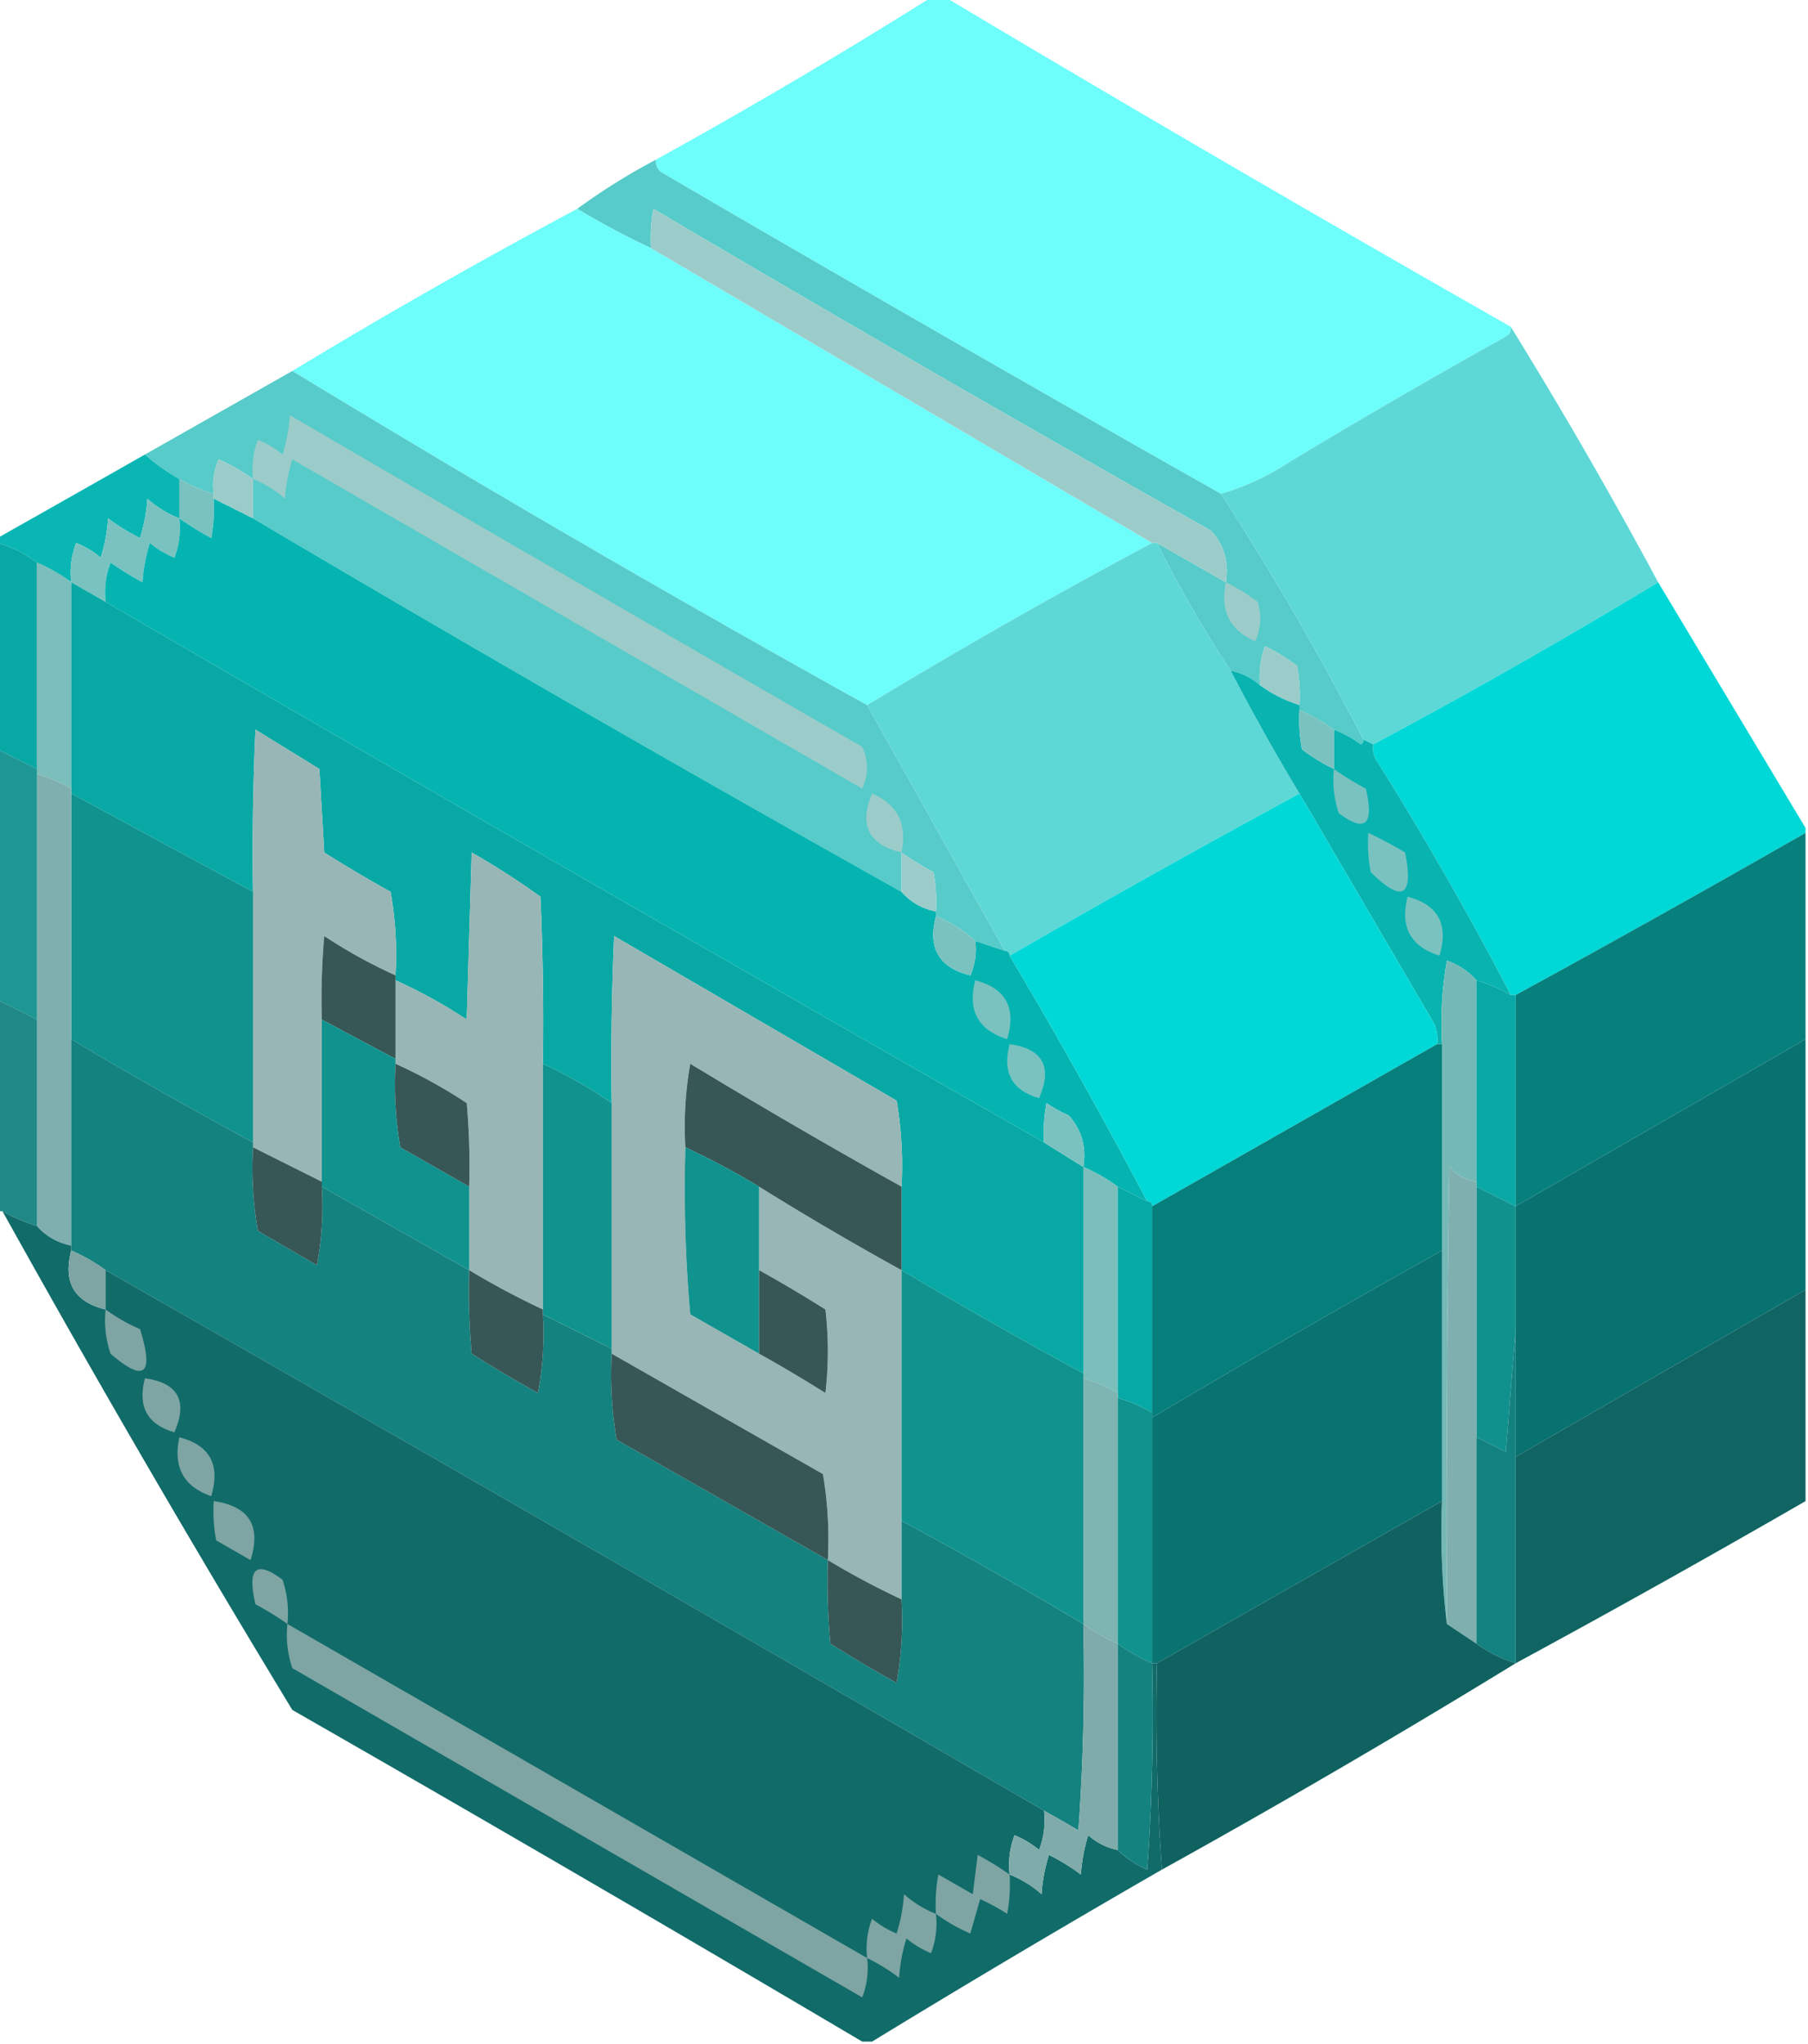 <svg xmlns="http://www.w3.org/2000/svg" width="368" height="416" style="shape-rendering:geometricPrecision;text-rendering:geometricPrecision;image-rendering:optimizeQuality;fill-rule:evenodd;clip-rule:evenodd" version="1.1"><g><path fill="#6dfefb" d="M189.5-.5h3a6476.327 6476.327 0 0 0 115 67c.131.876-.202 1.543-1 2a1434.784 1434.784 0 0 0-44 25.5 51.419 51.419 0 0 1-14 6.5 9696.125 9696.125 0 0 1-114-65.5c-.752-.67-1.086-1.504-1-2.5a1160.572 1160.572 0 0 0 56-33Z" style="opacity:.997"/></g><g><path fill="#56cbc9" d="M133.5 32.5c-.086.996.248 1.83 1 2.5a9696.125 9696.125 0 0 0 114 65.5 589 589 0 0 1 29 50c.065.438-.101.772-.5 1a24.257 24.257 0 0 0-5.5-3 36.077 36.077 0 0 0-7-4v-1a32.462 32.462 0 0 0-.5-8 40.796 40.796 0 0 0-6.5-4 16.873 16.873 0 0 0-1 8c-1.716-1.525-3.716-2.525-6-3a249.678 249.678 0 0 1-15-26l14 8c.65-4.107-.35-7.607-3-10.5A6350.815 6350.815 0 0 1 133 42.5a32.462 32.462 0 0 0-.5 8 161.832 161.832 0 0 1-15-8 129.332 129.332 0 0 1 16-10Z" style="opacity:.997"/></g><g><path fill="#6dfefb" d="M117.5 42.5c4.868 2.934 9.868 5.6 15 8l102 60a1242.66 1242.66 0 0 0-58 33 3381.83 3381.83 0 0 1-117-68c19-11.503 38.334-22.503 58-33Z" style="opacity:.999"/></g><g><path fill="#9bccca" d="m249.5 118.5-14-8h-1l-102-60a32.462 32.462 0 0 1 .5-8A6350.815 6350.815 0 0 0 246.5 108c2.65 2.893 3.65 6.393 3 10.5Z" style="opacity:1"/></g><g><path fill="#5dd8d6" d="M307.5 66.5a997.874 997.874 0 0 1 30 52 1242.66 1242.66 0 0 1-58 33l-2-1a589 589 0 0 0-29-50 51.419 51.419 0 0 0 14-6.5 1434.784 1434.784 0 0 1 44-25.5c.798-.457 1.131-1.124 1-2Z" style="opacity:.998"/></g><g><path fill="#57cbc9" d="M59.5 75.5a3381.83 3381.83 0 0 0 117 68c9.345 16.694 18.679 33.361 28 50l-6-2a24.766 24.766 0 0 0-8-5v-1a32.462 32.462 0 0 0-.5-8 62.308 62.308 0 0 1-6.5-4v8a6425.41 6425.41 0 0 1-132-76v-8a35.784 35.784 0 0 0-7-4 13.117 13.117 0 0 0-1 7 32.517 32.517 0 0 1-7-3 40.946 40.946 0 0 1-7-5l30-17Z" style="opacity:.998"/></g><g><path fill="#9bccca" d="M51.5 97.5a16.869 16.869 0 0 1 1-8c1.833.749 3.5 1.749 5 3a34.208 34.208 0 0 0 1.5-8A20142.029 20142.029 0 0 0 175.5 152c1.283 2.795 1.283 5.628 0 8.5l-116-67a34.208 34.208 0 0 0-1.5 8 21.904 21.904 0 0 0-6.5-4Z" style="opacity:1"/></g><g><path fill="#04b4b1" d="M29.5 92.5a40.946 40.946 0 0 0 7 5v8a21.895 21.895 0 0 1-6.5-4 34.21 34.21 0 0 1-1.5 8 40.818 40.818 0 0 1-6.5-4 34.21 34.21 0 0 1-1.5 8 18.915 18.915 0 0 0-5-3 16.868 16.868 0 0 0-1 8 36.168 36.168 0 0 0-7-4 22.58 22.58 0 0 0-8-4v-1c9.983-5.639 19.983-11.305 30-17Z" style="opacity:.972"/></g><g><path fill="#9bccca" d="M51.5 97.5v8l-8-4v-1a13.117 13.117 0 0 1 1-7 35.784 35.784 0 0 1 7 4Z" style="opacity:1"/></g><g><path fill="#7ac2c0" d="M36.5 97.5a32.517 32.517 0 0 0 7 3v1a32.438 32.438 0 0 1-.5 8 62.297 62.297 0 0 1-6.5-4v-8Z" style="opacity:1"/></g><g><path fill="#7ac2c0" d="M36.5 105.5a16.868 16.868 0 0 1-1 8 18.915 18.915 0 0 1-5-3 34.21 34.21 0 0 0-1.5 8 64.468 64.468 0 0 1-6.5-4 16.868 16.868 0 0 0-1 8l-7-4a16.868 16.868 0 0 1 1-8c1.832.748 3.5 1.748 5 3a34.21 34.21 0 0 0 1.5-8 40.818 40.818 0 0 0 6.5 4 34.21 34.21 0 0 0 1.5-8 21.895 21.895 0 0 0 6.5 4Z" style="opacity:1"/></g><g><path fill="#05b4b1" d="m43.5 101.5 8 4a6425.41 6425.41 0 0 0 132 76c1.836 2.088 4.169 3.421 7 4v1c-1.712 6.424.622 10.424 7 12a13.116 13.116 0 0 0 1-7l6 2c.667 0 1 .333 1 1a1116.278 1116.278 0 0 1 28 50l-6-3a36.16 36.16 0 0 0-7-4c.65-4.107-.35-7.607-3-10.5a29.517 29.517 0 0 1-4.5-2.5 32.462 32.462 0 0 0-.5 8 26962.153 26962.153 0 0 1-191-110 16.868 16.868 0 0 1 1-8 64.468 64.468 0 0 0 6.5 4 34.21 34.21 0 0 1 1.5-8 18.915 18.915 0 0 0 5 3 16.868 16.868 0 0 0 1-8 62.297 62.297 0 0 0 6.5 4c.497-2.646.664-5.313.5-8Z" style="opacity:1"/></g><g><path fill="#08a8a5" d="M-.5 110.5a22.58 22.58 0 0 1 8 4v42l-8-4v-42Z" style="opacity:1"/></g><g><path fill="#5dd8d6" d="M234.5 110.5h1a249.678 249.678 0 0 0 15 26 460.26 460.26 0 0 0 14 25 2557.669 2557.669 0 0 0-59 33c0-.667-.333-1-1-1-9.321-16.639-18.655-33.306-28-50a1242.66 1242.66 0 0 1 58-33Z" style="opacity:1"/></g><g><path fill="#7bbebb" d="M7.5 114.5a36.168 36.168 0 0 1 7 4v42a32.507 32.507 0 0 0-7-3v-43Z" style="opacity:1"/></g><g><path fill="#08a9a5" d="m14.5 118.5 7 4a26962.153 26962.153 0 0 0 191 110 2057.83 2057.83 0 0 0 8 5v42a1004.86 1004.86 0 0 1-37-21v-17a79.547 79.547 0 0 0-1-17.5L125 190.5a577.896 577.896 0 0 0-.5 34 91.396 91.396 0 0 0-14-8c.167-11.338 0-22.672-.5-34a153.296 153.296 0 0 0-14-9l-1 34a102.922 102.922 0 0 0-14.5-8v-1a73.122 73.122 0 0 0-1-17 272.84 272.84 0 0 1-13.5-8l-1-17-13-8a544.988 544.988 0 0 0-.5 33l-37-20v-43Z" style="opacity:1"/></g><g><path fill="#9bccca" d="M249.5 118.5a38.675 38.675 0 0 1 6.5 4c.818 2.727.652 5.394-.5 8-5.191-2.213-7.191-6.213-6-12Z" style="opacity:1"/></g><g><path fill="#00d8d7" d="m337.5 118.5 30 50v1a3442.504 3442.504 0 0 1-59 33h-1a691.48 691.48 0 0 0-27.5-48 4.934 4.934 0 0 1-.5-3 1242.66 1242.66 0 0 0 58-33Z" style="opacity:.998"/></g><g><path fill="#9bccca" d="M264.5 143.5a27.374 27.374 0 0 1-8-4 16.873 16.873 0 0 1 1-8 40.796 40.796 0 0 1 6.5 4c.497 2.646.664 5.313.5 8Z" style="opacity:1"/></g><g><path fill="#08b3b0" d="M250.5 136.5c2.284.475 4.284 1.475 6 3a27.374 27.374 0 0 0 8 4v1a32.462 32.462 0 0 0 .5 8 38.675 38.675 0 0 0 6.5 4v-8a24.257 24.257 0 0 1 5.5 3c.399-.228.565-.562.5-1l2 1a4.934 4.934 0 0 0 .5 3 691.48 691.48 0 0 1 27.5 48 32.508 32.508 0 0 0-7-3c-1.589-1.806-3.589-3.139-6-4a73.133 73.133 0 0 0-1 17h-1a8.43 8.43 0 0 0-.5-4c-9.178-15.694-18.345-31.361-27.5-47a460.26 460.26 0 0 1-14-25Z" style="opacity:1"/></g><g><path fill="#7ac2c0" d="M264.5 144.5a36.077 36.077 0 0 1 7 4v8a38.675 38.675 0 0 1-6.5-4 32.462 32.462 0 0 1-.5-8Z" style="opacity:1"/></g><g><path fill="#98b6b5" d="M80.5 198.5a102.922 102.922 0 0 1-14.5-8c-.5 5.657-.666 11.324-.5 17v33l-14-7v-52c-.166-11.005 0-22.005.5-33l13 8 1 17a272.84 272.84 0 0 0 13.5 8 73.122 73.122 0 0 1 1 17Z" style="opacity:1"/></g><g><path fill="#10918e" d="m-.5 152.5 8 4v51l-8-4v-51Z" style="opacity:.938"/></g><g><path fill="#7ac2c0" d="M271.5 156.5a62.308 62.308 0 0 0 6.5 4c1.734 7.375-.1 9.042-5.5 5a21.127 21.127 0 0 1-1-9Z" style="opacity:1"/></g><g><path fill="#10928e" d="m14.5 161.5 37 20v51a1015.301 1015.301 0 0 1-37-21v-50Z" style="opacity:1"/></g><g><path fill="#9bccca" d="M183.5 173.5c-6.709-1.592-8.709-5.592-6-12 5.191 2.213 7.191 6.213 6 12Z" style="opacity:1"/></g><g><path fill="#00d8d7" d="M264.5 161.5c9.155 15.639 18.322 31.306 27.5 47a8.43 8.43 0 0 1 .5 4l-58 33c0-.667-.333-1-1-1a1116.278 1116.278 0 0 0-28-50 2557.669 2557.669 0 0 1 59-33Z" style="opacity:1"/></g><g><path fill="#7ac2c0" d="M278.5 169.5a82.343 82.343 0 0 1 7.5 4c1.773 9.027-.56 10.361-7 4a32.462 32.462 0 0 1-.5-8Z" style="opacity:1"/></g><g><path fill="#067f7c" d="M367.5 169.5v42l-59 34v-43a3442.504 3442.504 0 0 0 59-33Z" style="opacity:.992"/></g><g><path fill="#98b6b5" d="M110.5 216.5v50a161.904 161.904 0 0 1-15-8v-17c.166-5.676 0-11.343-.5-17a102.922 102.922 0 0 0-14.5-8v-17a102.922 102.922 0 0 1 14.5 8l1-34a153.296 153.296 0 0 1 14 9c.5 11.328.667 22.662.5 34Z" style="opacity:1"/></g><g><path fill="#9bccca" d="M183.5 173.5a62.308 62.308 0 0 0 6.5 4c.497 2.646.664 5.313.5 8-2.831-.579-5.164-1.912-7-4v-8Z" style="opacity:1"/></g><g><path fill="#7ac2c0" d="M286.5 182.5c6.223 1.616 8.39 5.616 6.5 12-5.922-1.868-8.089-5.868-6.5-12Z" style="opacity:1"/></g><g><path fill="#7ac2c0" d="M190.5 186.5a24.766 24.766 0 0 1 8 5 13.116 13.116 0 0 1-1 7c-6.378-1.576-8.712-5.576-7-12Z" style="opacity:1"/></g><g><path fill="#365755" d="M80.5 198.5v17a2801.335 2801.335 0 0 1-15-8c-.166-5.676 0-11.343.5-17a102.922 102.922 0 0 0 14.5 8Z" style="opacity:1"/></g><g><path fill="#98b6b5" d="M183.5 241.5a1389.198 1389.198 0 0 1-43-25 73.133 73.133 0 0 0-1 17 289.882 289.882 0 0 0 1 34c4.694 2.679 9.361 5.345 14 8a280.528 280.528 0 0 1 13.5 8 72.464 72.464 0 0 0 0-17 280.528 280.528 0 0 0-13.5-8v-17a625.759 625.759 0 0 0 29 17v67a161.904 161.904 0 0 1-15-8 79.547 79.547 0 0 0-1-17.5c-14.361-8.179-28.694-16.345-43-24.5v-51c-.167-11.338 0-22.672.5-34l57.5 33.5a79.547 79.547 0 0 1 1 17.5Z" style="opacity:1"/></g><g><path fill="#75b9b7" d="M300.5 199.5v41c-2.179-.34-4.012-1.34-5.5-3-.5 30.998-.667 61.998-.5 93-.993-8.15-1.326-16.483-1-25v-93a73.133 73.133 0 0 1 1-17c2.411.861 4.411 2.194 6 4Z" style="opacity:1"/></g><g><path fill="#7ac2c0" d="M198.5 199.5c6.223 1.616 8.39 5.616 6.5 12-5.922-1.868-8.089-5.868-6.5-12Z" style="opacity:1"/></g><g><path fill="#08a8a5" d="M300.5 199.5a32.508 32.508 0 0 1 7 3h1v43l-8-4v-42Z" style="opacity:1"/></g><g><path fill="#13817f" d="m-.5 203.5 8 4v42a32.896 32.896 0 0 1-7-3h-1v-43Z" style="opacity:.938"/></g><g><path fill="#7fb0af" d="M7.5 157.5a32.507 32.507 0 0 1 7 3v93c-2.831-.579-5.164-1.912-7-4v-92Z" style="opacity:1"/></g><g><path fill="#10928e" d="M65.5 207.5a2801.335 2801.335 0 0 0 15 8v1a73.122 73.122 0 0 0 1 17c4.694 2.679 9.36 5.345 14 8v17l-30-17v-34Z" style="opacity:1"/></g><g><path fill="#14827f" d="M14.5 211.5a1015.301 1015.301 0 0 0 37 21v1a73.122 73.122 0 0 0 1 17l12 7a64.873 64.873 0 0 0 1-16l30 17c-.166 5.676 0 11.343.5 17a273.302 273.302 0 0 0 13.5 8 64.873 64.873 0 0 0 1-16l14 7v1a79.547 79.547 0 0 0 1 17.5c14.361 8.179 28.694 16.345 43 24.5-.166 5.676.001 11.343.5 17a273.302 273.302 0 0 0 13.5 8 73.133 73.133 0 0 0 1-17v-16a1004.86 1004.86 0 0 1 37 21 441.814 441.814 0 0 1-1 42 701.521 701.521 0 0 0-7-4 27266.367 27266.367 0 0 0-191-110 36.063 36.063 0 0 0-7-4v-43Z" style="opacity:1"/></g><g><path fill="#7ac2c0" d="M205.5 212.5c6.765.949 8.765 4.616 6 11-5.526-1.57-7.526-5.237-6-11Z" style="opacity:1"/></g><g><path fill="#067f7c" d="M292.5 212.5h1v42a2572.717 2572.717 0 0 0-59 34v-43l58-33Z" style="opacity:1"/></g><g><path fill="#087270" d="M367.5 211.5v51l-59 34v-51l59-34Z" style="opacity:1"/></g><g><path fill="#365755" d="M80.5 216.5a102.922 102.922 0 0 1 14.5 8c.5 5.657.666 11.324.5 17-4.64-2.655-9.306-5.321-14-8a73.122 73.122 0 0 1-1-17Z" style="opacity:1"/></g><g><path fill="#10928e" d="M110.5 216.5a91.396 91.396 0 0 1 14 8v50l-14-7v-51Z" style="opacity:1"/></g><g><path fill="#365755" d="M183.5 241.5v17a625.759 625.759 0 0 1-29-17 161.904 161.904 0 0 0-15-8 73.133 73.133 0 0 1 1-17 1389.198 1389.198 0 0 0 43 25Z" style="opacity:1"/></g><g><path fill="#7ac2c0" d="M220.5 237.5a2057.83 2057.83 0 0 1-8-5 32.462 32.462 0 0 1 .5-8 29.517 29.517 0 0 0 4.5 2.5c2.65 2.893 3.65 6.393 3 10.5Z" style="opacity:1"/></g><g><path fill="#365755" d="m51.5 233.5 14 7v1a64.873 64.873 0 0 1-1 16l-12-7a73.122 73.122 0 0 1-1-17Z" style="opacity:1"/></g><g><path fill="#10928e" d="M139.5 233.5a161.904 161.904 0 0 1 15 8v34c-4.639-2.655-9.306-5.321-14-8a289.882 289.882 0 0 1-1-34Z" style="opacity:1"/></g><g><path fill="#7bbebb" d="M220.5 237.5a36.16 36.16 0 0 1 7 4v42a32.508 32.508 0 0 0-7-3v-43Z" style="opacity:1"/></g><g><path fill="#07a9a6" d="m227.5 241.5 6 3c.667 0 1 .333 1 1v42a32.508 32.508 0 0 0-7-3v-43Z" style="opacity:1"/></g><g><path fill="#10918e" d="m300.5 241.5 8 4v25a8372.54 8372.54 0 0 0-2 25 199.63 199.63 0 0 0-6-3v-51Z" style="opacity:1"/></g><g><path fill="#116b69" d="M.5 246.5a32.896 32.896 0 0 0 7 3c1.836 2.088 4.169 3.421 7 4v1c-1.715 6.464.618 10.464 7 12v-8a27266.367 27266.367 0 0 1 191 110 16.873 16.873 0 0 1-1 8 18.924 18.924 0 0 0-5-3 16.873 16.873 0 0 0-1 8 21.892 21.892 0 0 1 6.5 4 34.251 34.251 0 0 1 1.5-8 40.796 40.796 0 0 1 6.5 4 34.251 34.251 0 0 1 1.5-8 12.805 12.805 0 0 0 6 3c1.687 1.666 3.687 3 6 4a441.814 441.814 0 0 0 1-42h1a441.579 441.579 0 0 0 1 42 2606.59 2606.59 0 0 0-59 35h-2a9703.562 9703.562 0 0 0-116-67.5 3088.1 3088.1 0 0 1-59-101.5Z" style="opacity:.993"/></g><g><path fill="#7ea5a3" d="M14.5 254.5a36.063 36.063 0 0 1 7 4v8c-6.382-1.536-8.715-5.536-7-12Z" style="opacity:1"/></g><g><path fill="#097371" d="M293.5 254.5v51a46590.182 46590.182 0 0 0-58 33h-1v-50a2572.717 2572.717 0 0 1 59-34Z" style="opacity:1"/></g><g><path fill="#365755" d="M95.5 258.5c4.868 2.934 9.868 5.6 15 8v1a64.873 64.873 0 0 1-1 16 273.302 273.302 0 0 1-13.5-8c-.5-5.657-.666-11.324-.5-17Z" style="opacity:1"/></g><g><path fill="#365755" d="M154.5 258.5a280.528 280.528 0 0 1 13.5 8 72.464 72.464 0 0 1 0 17 280.528 280.528 0 0 0-13.5-8v-17Z" style="opacity:1"/></g><g><path fill="#10928e" d="M183.5 258.5a1004.86 1004.86 0 0 0 37 21v51a1004.86 1004.86 0 0 0-37-21v-51Z" style="opacity:1"/></g><g><path fill="#0e6260" d="M367.5 262.5v43a2542.013 2542.013 0 0 1-59 33v-42l59-34Z" style="opacity:.988"/></g><g><path fill="#7ea5a3" d="M21.5 266.5a35.784 35.784 0 0 0 7 4c2.898 9.294.898 10.961-6 5a21.12 21.12 0 0 1-1-9Z" style="opacity:1"/></g><g><path fill="#365755" d="M124.5 275.5c14.306 8.155 28.639 16.321 43 24.5a79.547 79.547 0 0 1 1 17.5c-14.306-8.155-28.639-16.321-43-24.5a79.547 79.547 0 0 1-1-17.5Z" style="opacity:1"/></g><g><path fill="#7ea5a3" d="M29.5 280.5c6.764.949 8.764 4.616 6 11-5.526-1.57-7.526-5.237-6-11Z" style="opacity:1"/></g><g><path fill="#7eb4b2" d="M220.5 280.5a32.508 32.508 0 0 1 7 3v51a36.16 36.16 0 0 1-7-4v-50Z" style="opacity:1"/></g><g><path fill="#10928e" d="M227.5 284.5a32.508 32.508 0 0 1 7 3v51a36.16 36.16 0 0 1-7-4v-50Z" style="opacity:1"/></g><g><path fill="#7fb0af" d="M300.5 240.5v94a892.751 892.751 0 0 1-6-4c-.167-31.002 0-62.002.5-93 1.488 1.66 3.321 2.66 5.5 3Z" style="opacity:1"/></g><g><path fill="#7ea5a3" d="M36.5 292.5c6.223 1.616 8.39 5.616 6.5 12-5.63-1.935-7.797-5.935-6.5-12Z" style="opacity:1"/></g><g><path fill="#13817f" d="M308.5 270.5v68a27.374 27.374 0 0 1-8-4v-42a199.63 199.63 0 0 1 6 3 8372.54 8372.54 0 0 1 2-25Z" style="opacity:1"/></g><g><path fill="#7ea5a3" d="M43.5 305.5c7.2 1.038 9.7 5.038 7.5 12l-7-4a32.438 32.438 0 0 1-.5-8Z" style="opacity:1"/></g><g><path fill="#0f6260" d="M293.5 305.5c-.326 8.517.007 16.85 1 25a892.751 892.751 0 0 0 6 4 27.374 27.374 0 0 0 8 4 1909.035 1909.035 0 0 1-72 42 441.579 441.579 0 0 1-1-42 46590.182 46590.182 0 0 1 58-33Z" style="opacity:.996"/></g><g><path fill="#365755" d="M168.5 317.5c4.868 2.934 9.868 5.6 15 8a73.133 73.133 0 0 1-1 17 273.302 273.302 0 0 1-13.5-8 145.053 145.053 0 0 1-.5-17Z" style="opacity:1"/></g><g><path fill="#7ea5a3" d="M58.5 330.5a62.297 62.297 0 0 0-6.5-4c-1.734-7.375.1-9.042 5.5-5a21.12 21.12 0 0 1 1 9Z" style="opacity:1"/></g><g><path fill="#7ea5a3" d="m58.5 330.5 118 68a16.873 16.873 0 0 1-1 8l-116-67a21.12 21.12 0 0 1-1-9Z" style="opacity:1"/></g><g><path fill="#7fabaa" d="M220.5 330.5a36.16 36.16 0 0 0 7 4v42a12.805 12.805 0 0 1-6-3 34.251 34.251 0 0 0-1.5 8 40.796 40.796 0 0 0-6.5-4 34.251 34.251 0 0 0-1.5 8 21.892 21.892 0 0 0-6.5-4 16.873 16.873 0 0 1 1-8 18.924 18.924 0 0 1 5 3 16.873 16.873 0 0 0 1-8 701.521 701.521 0 0 1 7 4 441.814 441.814 0 0 0 1-42Z" style="opacity:1"/></g><g><path fill="#14827f" d="M227.5 334.5a36.16 36.16 0 0 0 7 4 441.814 441.814 0 0 1-1 42c-2.313-1-4.313-2.334-6-4v-42Z" style="opacity:1"/></g><g><path fill="#7ea5a3" d="M205.5 381.5a32.462 32.462 0 0 1-.5 8 43.725 43.725 0 0 0-5.5-3l-2 7a35.775 35.775 0 0 1-7-4 32.462 32.462 0 0 1 .5-8l7 4 1-8a62.308 62.308 0 0 1 6.5 4Z" style="opacity:1"/></g><g><path fill="#7ea5a3" d="M190.5 389.5a16.873 16.873 0 0 1-1 8 18.924 18.924 0 0 1-5-3 34.251 34.251 0 0 0-1.5 8 38.675 38.675 0 0 0-6.5-4 16.873 16.873 0 0 1 1-8 18.924 18.924 0 0 0 5 3 34.251 34.251 0 0 0 1.5-8 21.892 21.892 0 0 0 6.5 4Z" style="opacity:1"/></g></svg>